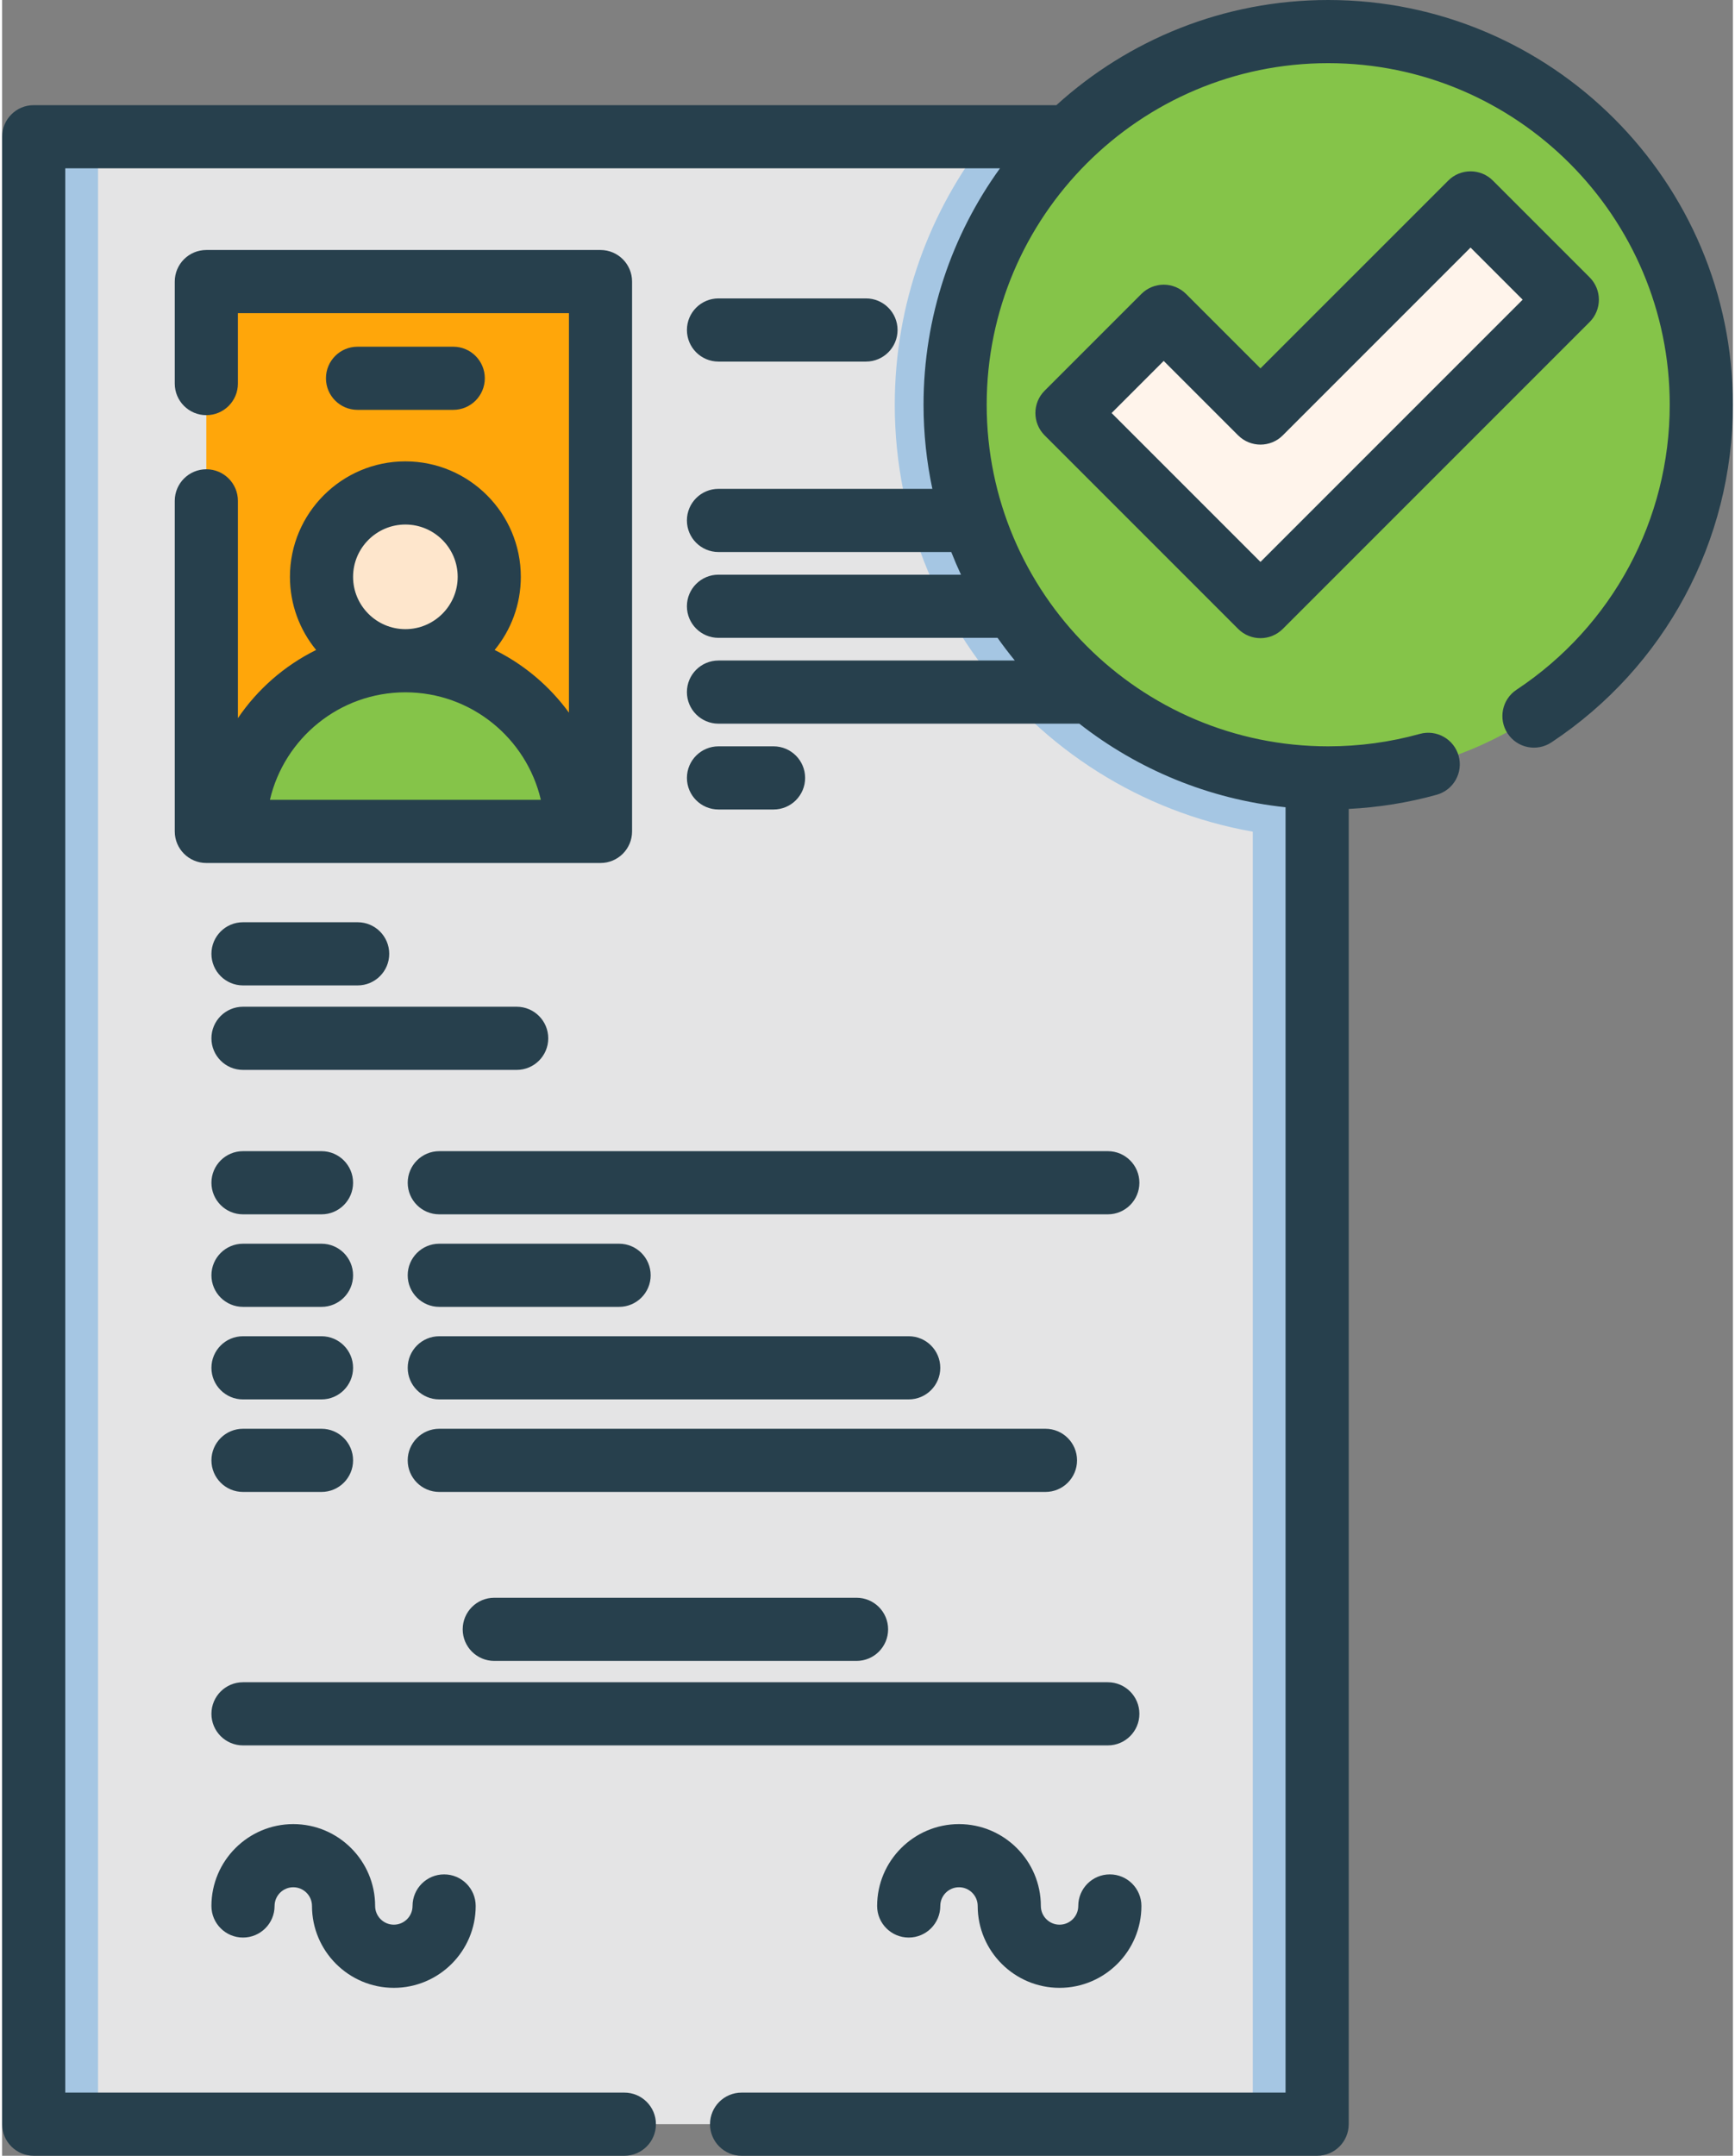 <svg xmlns="http://www.w3.org/2000/svg" width="194" height="241" viewBox="0 0 119772 149153" shape-rendering="geometricPrecision" text-rendering="geometricPrecision" image-rendering="optimizeQuality" fill-rule="evenodd" clip-rule="evenodd"><rect x="0" y="0" width="119772" height="149153" fill="#808080" stroke="none"/><defs><style>.fil6{fill:#27404d}.fil4{fill:#85c449}.fil1{fill:#a5c6e3}</style></defs><g id="Layer_x0020_1"><g id="_1959691467264"><path fill="#e4e4e5" d="M2185 9461h88817v137507H2185z"/><path class="fil1" d="M91001 9461v48526c-16187-407-29228-13701-29228-29982 0-6995 2408-13436 6436-18545h22792v1zm-88817-2h4454v137507H2184z"/><path class="fil1" d="M86548 9459h4454v137507h-4454z"/><path fill="#ffa60a" d="M14132 19482h27279v38043H14132z"/><circle cx="27906" cy="39910" r="5804" fill="#fee6cc"/><path class="fil4" d="M16097 57524c0-6522 5287-11809 11809-11809 6523 0 11810 5287 11810 11809H16097z"/><circle class="fil4" cx="91768" cy="28004" r="25819"/><path fill="#fff4eb" d="M108314 20735l-6696-6696-14538 14538-6696-6695-6695 6695 13391 13391z"/><path class="fil6" d="M16669 68178h7934c1207 0 2185-978 2185-2185s-978-2185-2185-2185h-7934c-1206 0-2184 978-2184 2185s978 2185 2184 2185zm21124 3661c0-1207-978-2185-2185-2185H16669c-1206 0-2184 978-2184 2185s978 2185 2184 2185h18940c1206 0 2184-978 2184-2185zm-3735 38706c-1207 0-2185 978-2185 2185s978 2185 2185 2185h25069c1207 0 2185-978 2185-2185s-978-2185-2185-2185H34058zm44643 8030c0-1206-978-2184-2185-2184H16669c-1206 0-2184 978-2184 2184 0 1207 978 2185 2184 2185h59848c1206 0 2184-978 2184-2185zM22103 79647h-5434c-1206 0-2184 978-2184 2185s978 2185 2184 2185h5434c1206 0 2184-978 2184-2185s-978-2185-2184-2185zm0 6403h-5434c-1206 0-2184 978-2184 2185 0 1206 978 2184 2184 2184h5434c1206 0 2184-978 2184-2184 0-1207-978-2185-2184-2185zm0 6402h-5434c-1206 0-2184 978-2184 2185s978 2185 2184 2185l5434-1c1206 0 2184-977 2184-2184s-978-2185-2184-2185zm0 6402h-5434c-1206 0-2184 978-2184 2185s978 2185 2184 2185h5434c1206 0 2184-978 2184-2185s-978-2185-2184-2185zm5965-17022c0 1207 977 2185 2184 2185h46265c1206 0 2184-978 2184-2185s-978-2185-2184-2185H30252c-1207 0-2184 979-2184 2185zm14628 4218H30252c-1207 0-2185 978-2185 2185 0 1206 978 2184 2185 2184h12444c1207 0 2185-978 2185-2184 0-1207-978-2185-2185-2185zm-14628 8587c0 1207 977 2184 2184 2184h32486c1206 0 2184-977 2184-2184s-978-2185-2184-2185H30252c-1207 0-2184 978-2184 2185zm46318 6402c0-1207-978-2185-2185-2185H30252c-1207 0-2185 978-2185 2185s978 2185 2185 2185h41949c1207 0 2185-978 2185-2185zm-45984 30831c0 714-580 1294-1294 1294s-1295-581-1295-1294c0-3123-2541-5664-5664-5664s-5664 2541-5664 5664c0 1207 978 2185 2185 2185s2185-978 2185-2185c0-714 581-1295 1294-1295 714 0 1295 581 1295 1295 0 3123 2541 5664 5664 5664s5664-2541 5664-5664c0-1207-978-2185-2185-2185s-2185 978-2185 2185zm48254-2185c-1207 0-2185 978-2185 2185 0 714-581 1294-1295 1294-713 0-1294-581-1294-1294 0-3123-2541-5664-5664-5664-3124 0-5665 2541-5665 5664 0 1207 978 2185 2185 2185s2185-978 2185-2185c0-714 581-1295 1295-1295 713 0 1294 581 1294 1295 0 3123 2541 5664 5664 5664s5665-2541 5665-5664c0-1207-978-2185-2185-2185zM14132 32468c-1207 0-2185 978-2185 2185v22871c0 1207 978 2185 2185 2185h27277c1207 0 2185-978 2185-2185V19482c0-1207-978-2185-2185-2185H14132c-1207 0-2185 978-2185 2185v7057c0 1207 978 2185 2185 2185s2185-978 2185-2185l-1-4872h22909v27640c-1333-1830-3096-3326-5142-4336 1132-1379 1812-3142 1812-5060 0-4405-3584-7990-7989-7990s-7988 3584-7988 7989c0 1919 680 3681 1812 5060-2187 1081-4054 2714-5413 4718V34652c0-1206-978-2184-2185-2184zm10155 7443c0-1996 1624-3620 3619-3620 1996 0 3620 1624 3620 3620 0 1995-1624 3619-3620 3619-1995 0-3619-1624-3619-3619zm3619 7989c4557 0 8383 3181 9375 7439H18532c992-4258 4818-7439 9374-7439z"/><path class="fil6" d="M31219 28357c1207 0 2184-978 2184-2185 0-1206-977-2184-2184-2184h-6625c-1207 0-2184 978-2184 2184 0 1207 977 2185 2184 2185h6625zm18356-3340h10206c1207 0 2185-978 2185-2185s-978-2185-2185-2185H49575c-1207 0-2185 978-2185 2185s978 2185 2185 2185zm3809 30990c1207 0 2185-977 2185-2184s-978-2185-2185-2185h-3809c-1207 0-2185 978-2185 2185s978 2184 2185 2184h3809z"/><path class="fil6" d="M91768 0c-7234 0-13836 2757-18811 7276H2185C978 7276 0 8254 0 9461v137507c0 1207 978 2185 2185 2185h40875c1207 0 2185-978 2185-2185s-978-2185-2185-2185H4370V11646h64683c-3326 4605-5289 10256-5289 16358 0 1995 211 3941 610 5819H49574c-1207 0-2185 978-2185 2185s978 2185 2185 2185h16109c208 531 433 1053 672 1568H49574c-1207 0-2185 978-2185 2185s978 2185 2185 2185h19312c380 537 778 1060 1194 1569H49574c-1207 0-2185 978-2185 2184 0 1207 978 2185 2185 2185h24970c4024 3148 8926 5220 14272 5783v88931H51173c-1207 0-2185 978-2185 2185s978 2185 2185 2185h39829c1207 0 2185-978 2185-2185V55968c2062-104 4104-429 6086-980 1163-322 1844-1526 1521-2689-322-1163-1527-1844-2690-1521-2055 570-4187 860-6336 860-13032 0-23634-10602-23634-23634S78736 4370 91768 4370s23634 10602 23634 23634c0 7949-3964 15320-10602 19718-1006 666-1282 2022-615 3028 666 1007 2021 1281 3028 615 7864-5209 12559-13942 12559-23361C119772 12562 107209 0 91768 0z"/><path class="fil6" d="M110499 20735c0-580-230-1135-640-1545l-6696-6696c-853-853-2236-853-3089 0L87080 25487l-5151-5151c-410-409-965-639-1545-639-579 0-1135 230-1545 640l-6695 6695c-853 853-853 2237 0 3090l13391 13391c427 426 986 640 1545 640s1118-214 1545-640l21234-21234c410-409 640-965 640-1544zM87080 38878L76779 28577l3605-3606 5151 5151c854 853 2237 853 3090 0l12993-12993 3606 3606-18144 18143z"/></g></g></svg>